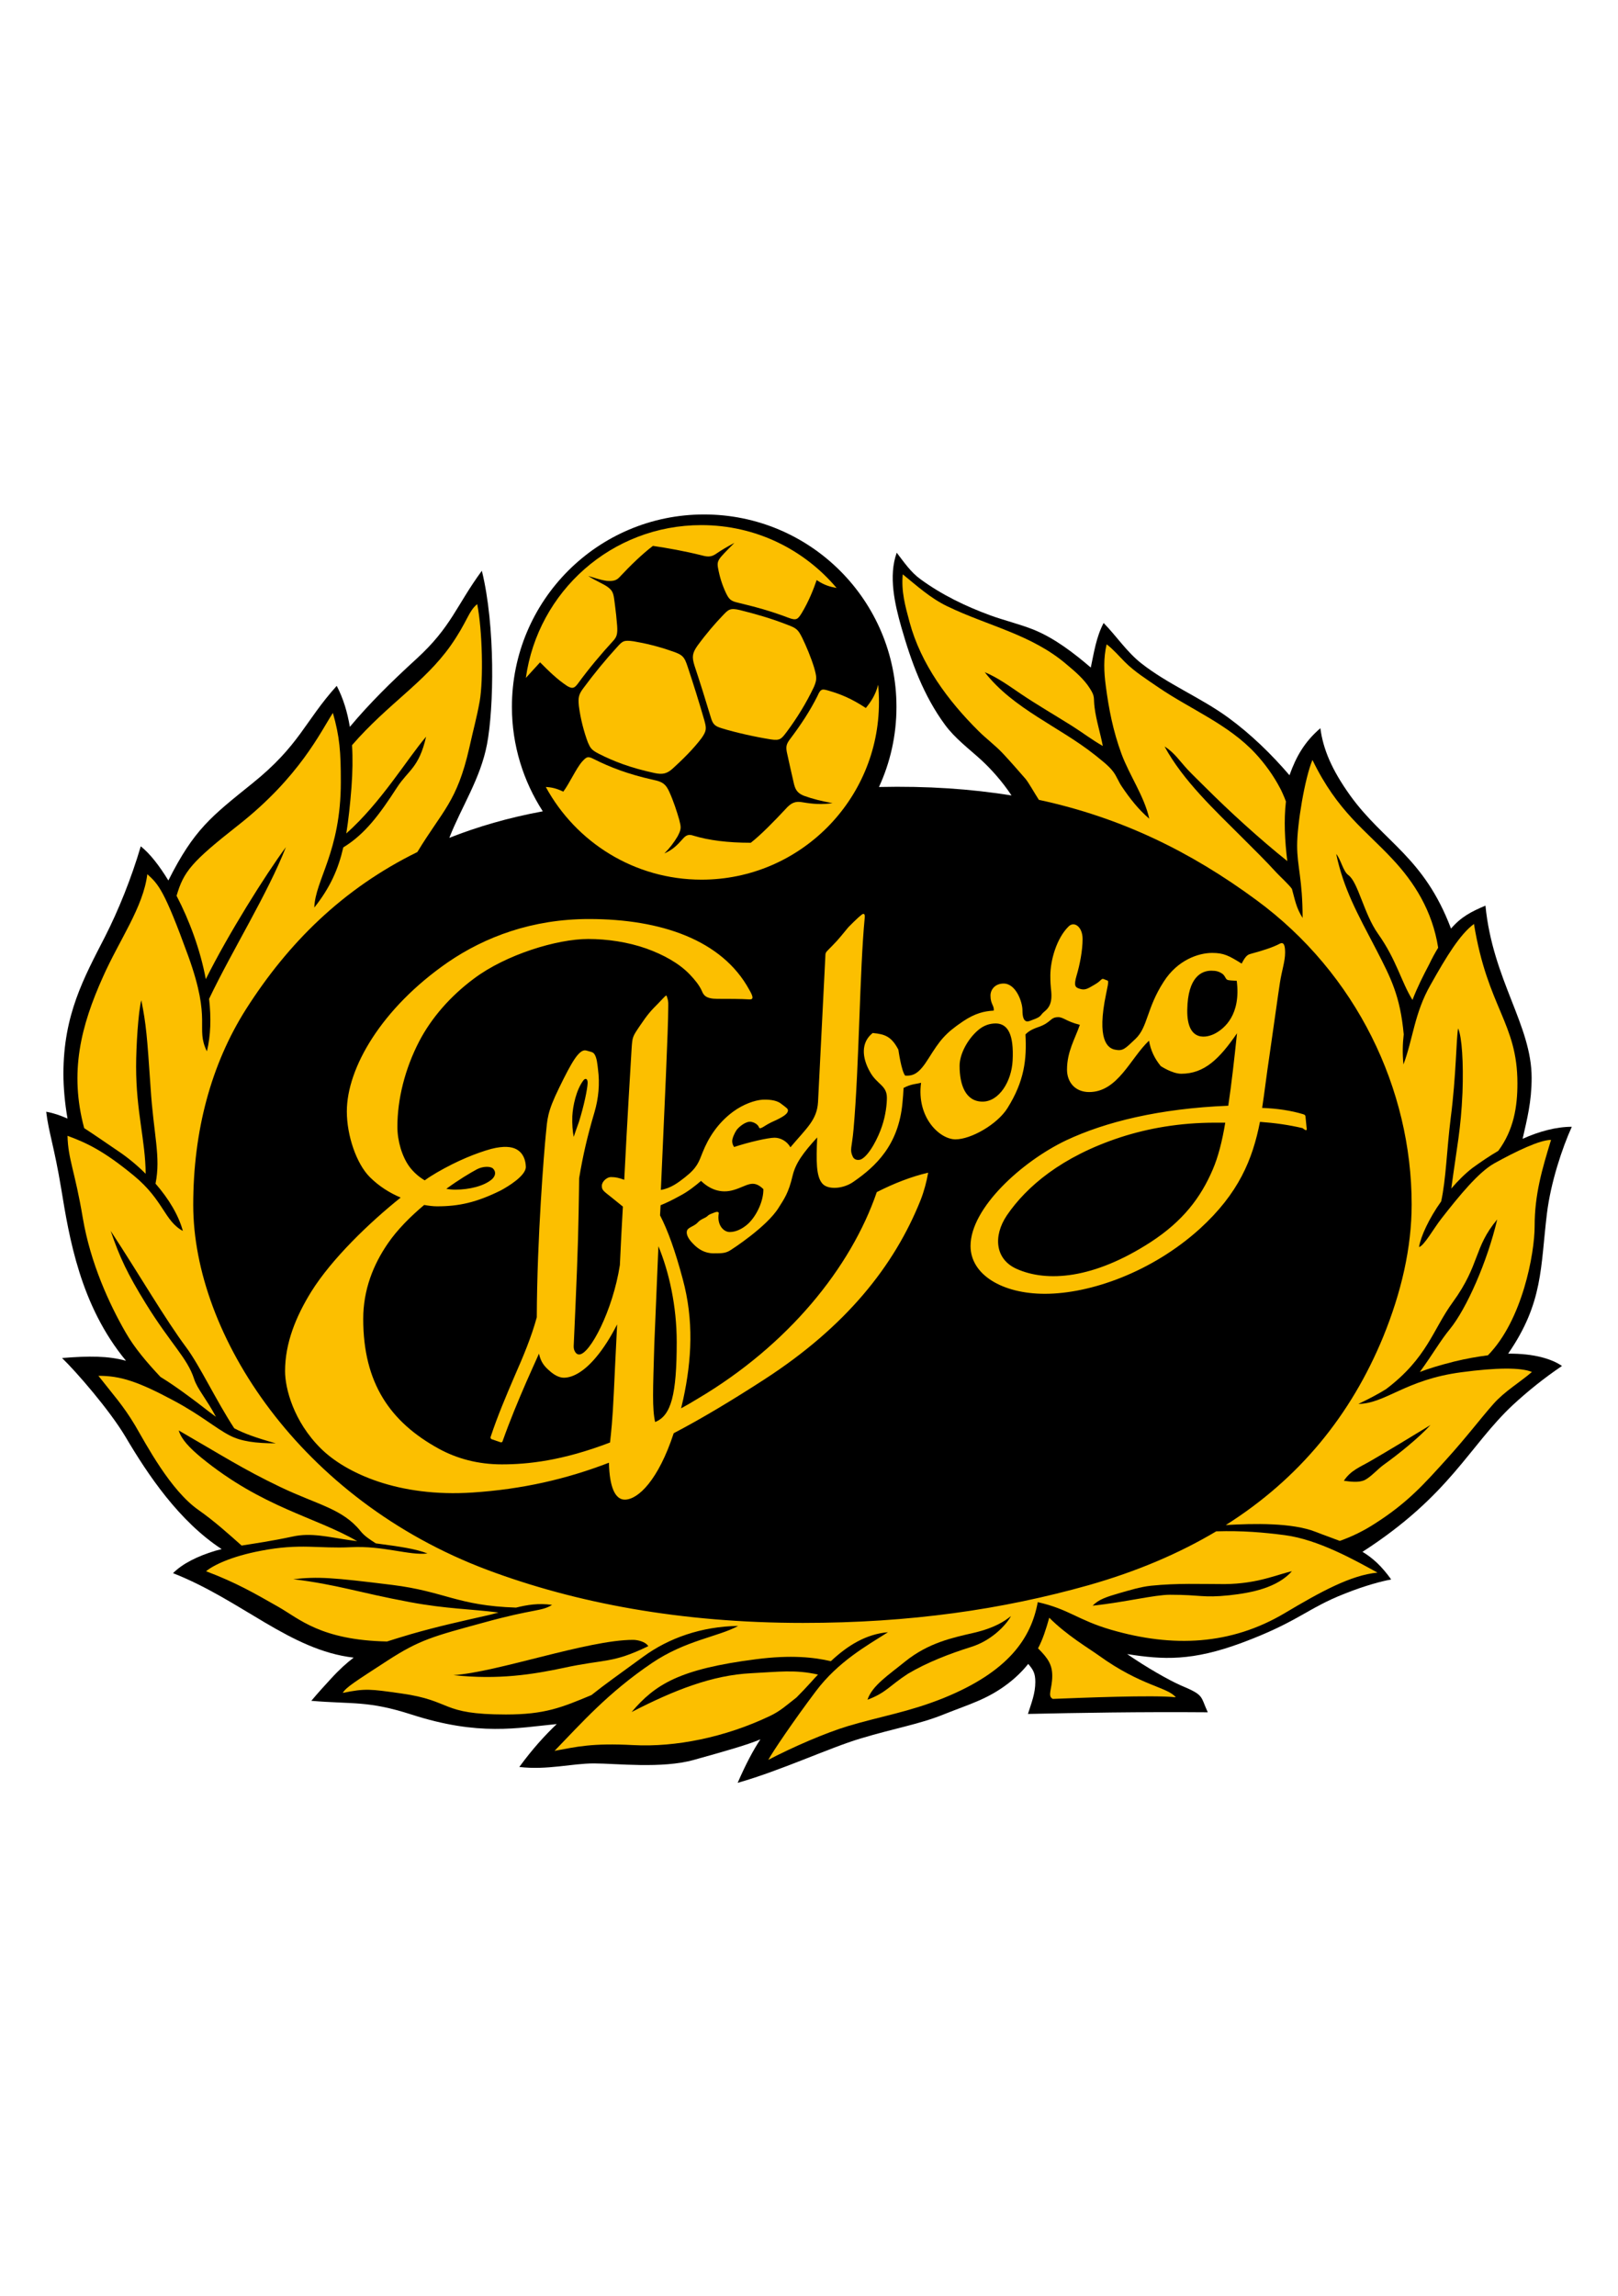 <?xml version="1.0" encoding="utf-8"?>
<svg xmlns="http://www.w3.org/2000/svg" xmlns:xlink="http://www.w3.org/1999/xlink" version="1.1" id="HQFL" x="0px" y="0px" viewBox="0 0 592 840" style="enable-background:new 0 0 592 840;">
<style type="text/css">
	.st0{fill:#FCBF00;}
</style>
<path d="M566,443.9c1.4-11.4,5.6-24,9.1-31.7c-5.7,0-12,1.7-18,4.4c1.6-7.1,3.3-13.5,3.3-22.3c0-19.3-14.2-35.7-16.9-63&#xA;	c-5.2,2.2-8.9,4.1-12.6,8.4c-9.9-26.2-24.5-31.5-36.9-48.7c-6.8-9.5-9.9-17-10.9-24.6c-5.7,4.9-8.8,10.2-11.3,17.2&#xA;	c-6.6-7.7-14.1-15-22.3-21c-10.1-7.4-22.1-12.2-32-20c-5.3-4.2-9-9.9-13.7-14.7c-2.7,5.1-3.5,10.7-4.7,16.3&#xA;	c-6.2-5.3-13.2-10.7-20.8-13.8c-5.2-2.1-10.8-3.4-16-5.3c-9-3.3-17.7-7.5-25.5-13.2c-3.6-2.6-6-6.2-8.7-9.7&#xA;	c-3.1,8.5-0.7,18.9,1.7,27.3c3.6,12.6,8.1,25,16,35.7c3.6,4.9,8.7,8.7,13.2,12.8c3.7,3.4,7.8,8,11.1,13c-14.8-2.4-30.9-3.5-48.5-3.1&#xA;	c4.1-8.9,6.4-18.8,6.4-29.3c0-38.9-31.5-70.4-70.4-70.4c-38.9,0-70.3,31.5-70.3,70.4c0,14.1,4.2,27.2,11.3,38.2&#xA;	c-12.5,2.3-23.8,5.6-34.2,9.7c4.4-11.3,11.4-21.6,13.8-34.3c2.5-13.2,3.1-43.1-1.9-63.4c-9.4,12.8-11.1,20.5-23.9,32.2&#xA;	c-9.3,8.5-17.2,16.3-24.4,24.9c-0.9-5.4-2.4-10.4-4.8-15c-11.8,13.1-13.5,21.7-30.9,35.7c-15,12.1-21.3,16.8-30.7,35.5&#xA;	c-3.3-5.4-6.7-9.8-10.1-12.5c-3.4,11.6-8.2,23.5-13.1,33.1c-7.7,15-15.2,28.5-15.2,50.1c0,4.9,0.5,10.7,1.5,16.4&#xA;	c-2.5-1.1-5-2-7.8-2.5c0.9,7.6,3,13,5.5,28.2c2.9,17.7,6.9,42.6,23.7,62.9c-6.6-1.8-13.5-1.8-23.4-1c5,4.8,17.3,18.9,23.2,28.8&#xA;	c8.2,13.9,19.6,30.9,35.2,41.1c-0.8,0.2-1.5,0.4-2.3,0.6c-6.6,2-12,4.7-15.5,8.2c25.2,9.9,42.8,28.2,66.1,30.9&#xA;	c-2.5,1.9-5.2,4.3-8.3,7.7c-2.2,2.4-4.6,5-7.2,8.1c15.5,1.3,20.7-0.1,36.6,5c24.8,8,38.8,4.9,53.2,3.5c-4.3,4.1-8.8,9-13.7,15.7&#xA;	c10.3,1.2,19.2-1.3,27.3-1.3c8.1,0,24.9,2,36.6-1.3c12.6-3.5,19.8-5.6,24.3-7.5c-2.7,4.1-5.4,9.2-8.3,15.9&#xA;	c15.6-4.4,33.8-12.9,44.9-16.2c12.6-3.8,21.5-5.2,30.4-8.8c9.5-3.8,16-5.5,23.6-11.3c3-2.3,5.4-4.7,7.4-7.2c1.8,2.1,2.6,3.4,2.6,6.6&#xA;	c0,4.2-1.4,7.6-2.7,11.7c18-0.4,41-0.8,65.8-0.6c-2.8-6.1-1.2-6.2-10-9.9c-4.3-1.9-12.4-6.5-19.5-11.4c13.3,2.1,23.8,2.6,41.9-4.1&#xA;	c20.7-7.7,23.9-12.6,37.7-18c7.8-3.1,13.4-4.5,17-5.2c-3.5-4.9-6.8-7.9-10.5-10.1c32.1-20.7,38.9-38.6,55-53.7&#xA;	c5.3-4.9,11.2-9.7,18-14.3c-3.6-2.5-10.1-4.6-19.7-4.5C564.7,476.5,563.6,463.6,566,443.9z"/>
<path class="st0" d="M293.8,593.7c-44.8,0-83.2-7.3-115.5-19.4c-68.4-25.7-107.6-86-107.6-133.5c0-27,6.5-51.4,19.3-71.6&#xA;	c15.4-24.2,35.4-44.1,62.7-57.5c9.2-15.2,14.5-18.3,19-38.1c1.5-6.8,2.7-10.9,3.8-17c1.4-8,1-26-0.9-35.6c-3.3,2.7-3.6,6.5-9.8,15.3&#xA;	c-9.6,13.5-22.9,21.2-36,36.3c0.3,4.8,0.2,9.9-0.2,15.4c-0.5,6.4-1.1,11.9-1.9,16.9c12.8-11.4,22.2-27.2,29.2-35.4&#xA;	c-2.6,11.4-6.5,12.2-10.6,18.5c-6.4,9.9-11.7,17.1-19.7,22c-1.8,7.9-4.8,14.7-10.6,22c0.3-10.1,9.7-20.4,9.7-45.9&#xA;	c0-11.1-0.4-16.5-2.9-25.3c-4.4,6.7-12.1,23.4-34.8,41.2c-16.9,13.3-19.8,16.8-22.4,25.7c4.7,9,8.7,19.8,10.7,30.5&#xA;	c8.1-16.3,21.9-38.3,29.3-48.3C97.9,327,85,347.6,76.5,365.4c0.8,6.9,0.6,13.5-0.8,19.2c-4.3-8.8,1.9-10.7-6.8-34.8&#xA;	c-8.8-24.2-10.9-26.3-15-30c-1.5,12.1-10.2,24-16.2,37.5c-8.1,18-12.4,34.9-6.9,55.4c3.4,2.2,7.3,4.9,12.3,8.3&#xA;	c3.6,2.4,7.1,5.3,10.2,8.4c-0.1-12.3-3.5-22.7-3.5-39.2c0-7.5,0.8-20.1,1.9-24.3c1.8,9,2.1,13,3.4,32c1.1,17.3,3.8,25.3,1.8,35.1&#xA;	c4.9,5.6,8.5,11.7,10,17.3c-6.8-3.7-7-11.2-17.9-20.2c-11.4-9.4-17.6-12.1-24.3-14.6c0.2,8.6,2.7,12.8,5.6,30.1&#xA;	c2.8,16.5,9.7,31.5,15.7,41.9c3.2,5.6,7.9,11.1,12.7,16.2c3.1,1.9,6.3,4.1,10.1,6.9c4.4,3.2,7.4,5.7,10.2,7.7&#xA;	c-3.3-6.3-6.9-10.3-8-13.9c-2.5-7.7-8.5-12.7-17.7-27.6c-6.6-10.7-9.5-16.8-12.8-26.5c10.5,16,19.8,32.1,27.7,42.7&#xA;	c4.9,6.6,10.9,19.4,17.5,29.5c3.6,1.9,8,3.5,15.2,5.5c-7.3,0-12.7-0.7-16.9-2.9c-5.2-2.7-10.2-7.2-20.2-12.6&#xA;	c-13.6-7.3-19.9-9.2-27.8-9.2c5.4,6.9,9.1,10.9,13.4,18.1c4.2,7.2,12.9,23.7,23.1,30.9c6,4.2,11.4,9.1,15.9,13.1&#xA;	c5-0.8,10.7-1.6,18.7-3.3c6.7-1.5,13.1,0.2,20.7,1.3c1,0.1,1.9,0.3,2.9,0.4c-15.3-8.9-34.6-12.2-57.1-30.6c-4.2-3.5-7.3-6.7-8.2-9.9&#xA;	C81,532.3,89,537.5,102.6,544c13.6,6.5,22.7,7.9,29.3,16.1c1.5,1.9,3.6,3.2,5.6,4.5c9,1.2,14.6,2,18.9,3.7c-6.7,0.8-16.1-2.9-28-2.3&#xA;	c-11.9,0.6-18.4-1.5-32.9,1.3c-11.1,2.1-17.6,5.4-20.1,7.5c11.1,4.2,17.6,8,26.4,13c7.6,4.3,15.5,12.2,39.8,12.7&#xA;	c2.5-0.8,5.4-1.7,8.8-2.7c9.7-2.8,18.8-4.8,28.1-6.9c1.4-0.3,2.6-0.7,3.9-1c-9.9-1.3-19-1.3-32.4-3.8c-19.7-3.7-26-6.3-42.7-8.4&#xA;	c9.2-1,14.4-0.6,36.2,2.1c19.3,2.4,23.8,7.6,45.3,8.3c4.1-1,8.1-1.7,13.2-1c-4,2.5-6.3,1.3-25.1,6.5c-18.3,5-23.3,6.2-35.3,14&#xA;	c-12,7.8-14.9,9.6-16.2,11.7c8.4-1.7,10-1.4,21.4,0.2c19.1,2.7,14,7.7,38.3,7.7c14.2,0,20.3-2.5,31.3-7.1c5-4,9.6-7.2,18.9-14&#xA;	c9.4-6.9,21.4-11.1,34.8-11.3c-7.3,4-19.2,5.2-31.6,13.6c-16.1,10.9-25.8,22-35.6,32.1c8.2-1.5,13.6-2.9,28.9-2.1&#xA;	c15.3,0.8,33.5-2.8,50-10.7c3.8-1.8,6.1-4,9.6-6.7c1.8-1.8,3.6-3.7,5.5-5.8c0.8-0.9,1.6-1.8,2.4-2.6c-8.4-1.9-14.4-1-24.4-0.5&#xA;	c-14.2,0.7-28.1,6.1-43.8,14.2c8.6-10.1,17.4-15.7,45.4-19.3c13.1-1.7,21.4-0.7,27.5,0.7c6.1-5.7,12.8-9.9,20.9-10.6&#xA;	c-7.7,4.9-18.2,10.7-26.4,21.6c-8.2,10.9-15.7,22-17.4,25.1c9.2-4.8,21-9.9,29.3-12.4c12.1-3.6,22.1-5.1,34.8-10.2&#xA;	c23.9-9.7,32.1-22,34.5-35.1c11.5,2.6,14.5,6.5,26.8,10.1c22.7,6.6,43.9,5.6,63.6-6.1c13.1-7.8,24.2-13.9,33.9-14.8&#xA;	c-8-4.4-21.6-12.1-33.9-13.7c-7.6-1-15.6-1.7-25.1-1.4c-13.6,8.1-29.1,14.7-46.7,19.7C366.7,588.8,333,593.7,293.8,593.7z"/>
<path class="st0" d="M519.5,501.9c3.1-1.2,7-2.4,12.5-3.8c4.5-1.1,8.6-1.8,12.4-2.3c12.6-12.8,17.1-37.2,17.1-47.3&#xA;	c0-11.5,2.7-20.7,6-31.5c-4.1,0-12.7,4.1-20.8,8.6c-5.7,3.2-12.7,11.7-19.4,20.3c-2.8,3.6-6.3,9.9-8.1,10.3&#xA;	c0.6-3.8,3.6-10.4,8.1-16.7c1.8-8.3,2-18.5,3.5-30.6c2-15.4,2-29,2.7-32.7c1.4,3.1,2,12.6,1.6,23.5c-0.6,13.7-2,19.4-4.1,35.1&#xA;	c2.4-2.8,5-5.4,7.7-7.5c2.9-2.1,6.1-4.3,9.5-6.3c5.7-7.7,7-16.2,7-24.7c0-22.1-10.9-27.6-15.9-58.3c-5.1,3.8-9.9,11.6-15.9,22.3&#xA;	c-5.9,10.3-6.4,19.8-9.9,29.1c-0.4-4-0.3-7.6,0.1-11c-1.3-14.1-4.7-20.6-10-30.9c-7-13.4-12-22.3-14.7-35.1c1.7,2,2.5,6.3,4.4,7.7&#xA;	c3.6,2.5,5.7,14.2,10.9,21.5c6.8,9.6,8.4,17.4,12.6,24.2c1.8-4.7,4-9,6.1-13c1.1-2.3,2.2-4.3,3.3-6.1c-2.1-13.5-8.8-24-16.7-32.4&#xA;	c-9.8-10.6-20.1-17.3-29.3-36.3c-2.8,6.7-5.6,23.5-5.6,31.3c0,7.8,2,12.3,2,26.5c-2.4-3.8-2.8-6.7-3.9-10.6&#xA;	c-0.9-1.4-4.5-4.7-5.6-5.9c-4.1-4.5-8.4-8.7-12.7-13c-10-10-21.5-20.7-28.3-33.2c3.5,2.1,5.7,5.5,8.5,8.5c2.1,2.2,4.3,4.3,6.5,6.5&#xA;	c8.8,8.8,20,19,29.9,26.9c-0.9-7.4-1.3-14.9-0.5-21.8c-0.6-1.7-1.8-4.3-2.1-4.8c-2.4-4.6-5.5-8.9-9-12.7&#xA;	c-9.9-10.7-23.6-16.1-35.5-24.2c-4.2-2.9-8.7-5.7-12.3-9.3c-2.3-2.3-4.1-4.5-6.7-6.5c-1.2,5.1-1,10.1-0.3,15.3&#xA;	c1.1,8.5,2.7,16.5,5.7,24.7c3,8.1,8.3,15.4,10.2,23.8c-3.9-3.3-7.1-7.4-10-11.7c-1.2-1.7-1.9-3.8-3.2-5.5c-1.7-2.3-4.6-4.4-6.8-6.2&#xA;	c-13-10.3-29.8-16.8-40.2-30.2c4.8,2,9,5.1,13.3,8c6.1,4.1,12.5,7.8,18.7,11.7c3.8,2.4,7.3,5.1,11.2,7.3c-0.9-4.7-2.4-9.3-3-14&#xA;	c-0.5-3.7,0.3-3.9-1.7-7c-2.1-3.4-5.5-6.3-8.5-8.8c-12.8-11-28.8-14.1-43.7-21.3c-6.2-3-11-7.4-16.3-11.7&#xA;	c-0.6,6.2,0.9,11.6,2.5,17.5c4.1,15.3,14.1,28.8,25.2,39.8c2.9,2.9,6.2,5.3,9,8.3c2.8,3,5.5,6.1,8.2,9.2c1.1,1.3,3.1,4.9,4.9,7.7&#xA;	c30.2,6.5,55.6,19,79.5,36.6c36.8,27,56.9,69.3,56.9,111.4c0,15.9-3.8,32.2-10.4,48.4c-11.8,28.7-30.7,51.9-57.6,68.9&#xA;	c10.2-0.6,24.3-0.9,32.9,2.5c3.3,1.3,6.2,2.3,8.8,3.3c4.5-1.6,8.8-3.7,12.8-6.3c12.1-7.7,18.2-14.7,26.1-23.4&#xA;	c7.7-8.5,12.6-15.1,17.4-20.5c4.1-4.6,9.6-7.8,14-11.6c-4-1.7-13.2-1.6-25.8,0.1c-20.5,2.7-27.6,11.4-37.7,11.6&#xA;	c4.4-2.1,7.5-3.8,10.1-5.4c15.2-11.5,17.1-21.8,24.5-31.9c10-13.8,7.5-19.8,16.2-30.2c-3.6,15.4-11.2,32.6-17.3,40.1&#xA;	C526.9,490.6,524.7,494.7,519.5,501.9z"/>
<path class="st0" d="M402,605.6c-3.9-2.8-11.6-7.3-18.1-13.8c-1.2,4.3-2.4,8-4.1,11.2c3.7,3.7,5.2,6,5.2,10.1c0,4.8-1.9,7.3,0.2,8.4&#xA;	c10.3-0.4,36.9-1.5,45-0.6C427.1,617.1,417.7,616.9,402,605.6z"/>
<path class="st0" d="M256.7,270c-3,4-7,7.9-10.5,11.1c-2.2,2-3.8,2.3-6.7,1.7c-8.8-1.9-14.8-4.2-20.5-7.1c-2.7-1.4-3-2.1-3.9-4.1&#xA;	c-1.4-3.7-2.7-8.6-3.3-13.3c-0.3-3.1-0.1-4.2,1.6-6.5c4-5.4,8.1-10.4,12.4-15.1c2-2.2,2.4-2.6,6-2.1c4.2,0.7,9.2,1.9,13.7,3.5&#xA;	c4.4,1.4,4.9,2.2,6.1,5.8c2.1,6.3,4.2,13,6.1,19.6C258.5,266.4,258.6,267.3,256.7,270z"/>
<path class="st0" d="M303.3,252.7c4.1,1.2,8,2.7,13.5,6.3c1.7-2.1,3.5-4.6,4.5-8.5c0.2,2.1,0.3,4.3,0.3,6.4&#xA;	c0,35.8-29.1,64.9-64.9,64.9c-24.6,0-46-13.7-57-33.9c2.1,0.1,3.9,0.5,6.4,1.7c2.2-2.9,4.7-8.5,6.9-11c1.6-1.7,2-2.1,4.3-0.9&#xA;	c6,3,12.4,5.5,21.8,7.6c3.3,0.7,4.5,1.5,5.8,4.4c1.5,3.3,2.7,7,3.6,10.1c0.7,2.8,0.9,3.4-0.6,6.2c-1.3,2.2-2.9,4.3-4.8,6.2&#xA;	c2.9-1.3,4.5-2.8,6.7-5.3c1.2-1.4,2.2-1.8,3.9-1.2c5.6,1.7,12.5,2.6,21,2.6c3.6-2.8,8.4-7.7,12.6-12.2c2.2-2.5,3.7-3.1,6.4-2.6&#xA;	c3.5,0.6,7,0.9,10.9,0.3c-3.9-0.7-7.2-1.5-10.5-2.7c-2.4-1-3.2-2.2-3.8-5.2c-0.7-3.1-1.5-6.5-2.2-9.8c-0.7-2.9-0.5-3.8,1.1-5.9&#xA;	c3.7-4.9,7.1-10,9.9-15.6C300.3,251.8,300.9,252,303.3,252.7z"/>
<path class="st0" d="M288.5,226c-6.5-2.5-12.6-4.1-18.4-5.5c-2.6-0.6-3.3-1.1-4.5-3.6c-1.4-3-2.3-5.9-2.9-9.2&#xA;	c-0.3-1.7-0.1-2.5,1.1-4c1.6-1.8,3.3-3.5,4.9-5.1c-2.8,1.5-4.8,2.7-6.4,3.8c-1.7,1.2-2.9,1.5-5.4,0.8c-6.4-1.6-12.6-2.7-18-3.5&#xA;	c-3.7,2.8-8.2,7.1-12.1,11.3c-1.1,1.2-2.1,1.7-4.8,1.5c-2.7-0.4-5-1.3-6.8-1.8c2.8,1.8,5.6,2.9,7.1,4c2.4,1.7,2.2,3.2,2.7,6.6&#xA;	c0.3,2.2,0.6,5,0.8,7.6c0.2,3-0.1,4.1-1.5,5.6c-4.4,4.8-8.7,9.9-12.8,15.5c-1.4,1.9-2.1,2-3.9,1c-3.7-2.4-6.8-5.5-10-8.7&#xA;	c-2.2,2.4-3.3,3.6-5.2,5.7c4.4-31.6,31.4-55.9,64.2-55.9c19.9,0,37.6,8.9,49.5,23c-2.1-0.4-4.4-0.9-7.3-2.9c-1,3-2.9,7.9-5.6,12.3&#xA;	C291.9,226.5,291.4,227.1,288.5,226z"/>
<path class="st0" d="M270.8,223.2c5.6,1.4,11.3,3,17.4,5.4c3.2,1.2,3.8,1.7,5.3,4.7c1.5,3.1,3.2,7.1,4.4,11c0.9,3.3,1.1,4.2-0.1,7&#xA;	c-2.8,5.9-6.2,11.4-10,16.5c-1.9,2.5-2.4,3.2-5.7,2.7c-5.7-0.9-12.9-2.5-18.1-4.1c-2.5-0.8-3.2-1.4-4-4.2&#xA;	c-1.9-6.3-3.9-12.7-5.9-18.7c-1-3.2-0.8-4.6,1.1-7.3c3.3-4.5,6.5-8.2,9.3-11.1C266.5,223,267.1,222.3,270.8,223.2z"/>
<path class="st0" d="M478.1,412.9c-0.2-1.9-0.3-3.1-0.4-4c0-0.8-0.2-1.1-0.9-1.3c-4.3-1.3-9.4-2.1-15-2.3c0.9-5.9,1.6-12,2.6-18.6&#xA;	c1.5-10.3,3.3-23.4,3.9-27.2c0.7-4.5,1.9-7.8,1.9-11c0-2.2-0.3-4.1-1.9-3.3c-2.6,1.4-6.5,2.6-10.2,3.6c-1.4,0.4-2.1,0.4-3.8,3.7&#xA;	c-4.7-2.9-6.5-3.9-10.8-3.9c-4.9,0-12.6,2.5-17.7,10.5c-6.3,9.7-5.8,16.6-10.3,20.9c-3.8,3.6-4.6,4.6-7.5,4&#xA;	c-2.8-0.5-6.8-3.7-3.3-20.4c1.2-5.7,0.9-4.6-0.3-5.2c-1.7-0.8-0.9,0.1-3.9,1.8c-2.7,1.6-3.6,2.2-5.8,1.4c-1-0.4-2-0.7-0.8-4.7&#xA;	c1.2-4,2.2-9.2,2.2-13.4c0-4.5-3.1-6.6-5.1-4.6c-4.4,4.3-6.7,12.4-6.7,18c0,4.5,0.4,5.1,0.4,7.4c0,2.3-0.6,4.2-2.5,5.7&#xA;	c-1.9,1.5-0.7,1.8-4.7,3.2c-0.7,0.3-1.5,0.6-2,0.4c-0.9-0.3-1.4-1.5-1.4-4c0-3.1-2.4-9.8-6.9-9.8c-3.1,0-4.8,2.2-4.8,4.4&#xA;	c0,3.2,1.4,3.6,1.2,5.5c-3.4,0.2-6.7,0.9-11.2,3.9c-6.7,4.5-8.5,7-12.6,13.5c-3.6,5.8-5.6,6.5-8.6,6.4c-1.4-1.6-2.5-9.5-2.5-9.5&#xA;	c-2.5-4.8-4.9-5.7-9.4-6.1c-4.3,3.4-4,8.9-1,14.2c2.6,4.7,6.2,4.9,6.2,9.5c0,2.2-0.4,6.3-1.8,10.4c-1.3,4-4.6,10.6-7.6,12.1&#xA;	c-0.9,0.4-2.5,0.4-3.1-1c-1.2-2.6-0.3-3.1,0.3-10c2.1-23.7,2.2-57.9,4.1-77.5c0.1-1-0.2-1.7-1.1-1c-1.6,1.2-4.9,4.6-4.9,4.6&#xA;	c-2.2,2.6-3.4,4.3-6,6.9c-1.9,2-2.4,2.1-2.4,3.4l-2.7,53.7c-0.4,6.5-4.1,9.4-10.1,16.5c-1.3-2.3-3.7-3.5-5.8-3.5&#xA;	c-2.3,0-9.4,1.6-14.8,3.4c-0.5-0.8-0.7-1.3-0.7-2.2c0-1,0.9-3,1.6-4c0.7-1,3.4-3.4,5.4-3c1.5,0.3,2.5,1.2,2.8,2&#xA;	c0.1,0.4,0.5,0.5,1.5-0.1c1-0.6,1.9-1.3,4.9-2.6c2.9-1.4,4.2-2.4,4.2-3.5c0-0.6-0.6-1-2.6-2.5c-1.8-1.4-4.9-1.5-6.8-1.4&#xA;	c-2.7,0.2-6.9,1.6-10.7,4.4c-5.8,4.3-9.1,9.8-11.1,14.8c-1.4,3.5-1.9,5.6-6.5,9.2c-2.3,1.8-5.1,4-8.8,4.6&#xA;	c1.3-29.3,2.7-59.2,2.7-66.7c0-1.4,0.1-2.2-0.3-3.4c-0.5-1.5,0-1.6-3.4,1.9c-2.6,2.6-3.8,3.9-6.7,8.2c-2.7,4-2.7,4-3,8.2&#xA;	c-0.4,6.7-1.6,26.2-2.7,48.1c-1.9-0.7-3.1-1-4.9-1c-1.4,0-3.3,1.6-3.3,3.2c0,1.6,0.6,1.9,3.5,4.2c1.4,1.1,2.8,2.3,4.2,3.4&#xA;	c-0.4,7.2-0.8,14.4-1.1,21.4c-2.6,16.7-11,32.7-14.9,32.7c-0.6,0-1-0.3-1.3-0.7c-0.5-0.7-0.7-1.3-0.7-2.3c1-22.1,1.6-36.1,1.8-48.7&#xA;	c0.1-6.6,0.2-10.4,0.2-12.8c1.4-8.4,3-15.3,5.6-24.1c1.5-5.1,2-10.4,1.3-15.7c-0.2-1.6-0.4-4.6-1.5-5.8c-0.5-0.6-1.5-0.7-2.8-1.1&#xA;	c-2.6-0.7-5.4,4.4-9.9,13.6c-4.5,9.2-4.3,11.4-4.9,17.2c-0.6,5.9-3.2,37.6-3.3,66.8c-2,7.3-4.9,14.2-8.2,21.7&#xA;	c-3,7-6.2,14.5-8.7,22.1c-0.1,0.3,0.1,0.7,0.4,0.8l3.2,1.1c0.2,0.1,0.3,0,0.5,0c0.1-0.1,0.3-0.2,0.3-0.4c2.7-7.6,5.7-14.8,8.7-21.7&#xA;	c1.6-3.7,3.2-7.1,4.6-10.3c0.7,3.1,1.9,4.6,4,6.4c1.7,1.5,3.5,2.4,5.1,2.4c3.6,0,7.8-2.7,11.8-7.5c2.7-3.2,5.3-7.3,7.7-12&#xA;	c-0.6,11.5-1,20.6-1.2,24.7c-0.5,10.7-1,14.8-1.4,18.5c-17.5,6.7-30.1,8-39.6,8c-8.7,0-16.4-2.1-23-5.7&#xA;	c-17.9-9.8-27.7-24.1-27.7-47.5c0-10.7,3.7-19.9,9-27.6c3.4-5,8.3-9.9,13.3-14.1c1.7,0.3,3.3,0.5,4.7,0.5c8,0,14.4-1.4,23.3-5.8&#xA;	c2.6-1.4,9.3-5.4,9.2-8.7c-0.1-2.4-0.9-5-3.5-6.4c-1.7-0.9-4.5-1.3-9.2-0.1c-5.4,1.5-12.4,4.3-19.8,8.6c-1.3,0.8-2.9,1.7-4.5,2.9&#xA;	c-2.2-1.3-4.1-3-5.6-5c-2.7-3.7-4.4-9.4-4.4-14.6c0-10,2.7-21.1,8-31.3c4.5-8.6,11.4-16.5,20-22.9c11.7-8.8,30.4-14.5,41.8-14.5&#xA;	c6.9,0,14.5,1.1,21.3,3.5c6.1,2.2,11.9,5.3,15.9,9.5c1.8,1.9,3.4,3.8,4.4,6c0.6,1.5,1.4,2.9,5.7,2.9c4.2,0,8.4,0,11.7,0.2&#xA;	c1.7,0.1,1.3-1.2-0.1-3.6c-9.9-18.1-32.2-25.8-58.6-25.8c-20.7,0-38,6.5-51.6,15.8c-24.3,16.8-37,38.7-37,54.6&#xA;	c0,8.8,3.5,19.1,8.4,24c3.4,3.4,7.3,5.8,11.3,7.5c-11.5,9.2-25.2,22.4-32.7,34.4c-5.7,9.2-9.6,18.9-9.6,29.1&#xA;	c0,6.3,3.1,18.4,13.1,28.3c9.1,9,28.4,17.9,55.5,16.1c18.2-1.2,34.3-4.9,49.9-10.9c0.2,9,2.3,13.5,5.8,13.5&#xA;	c4.9,0,12.3-7.2,17.9-24.3c10.7-5.6,21.6-12.2,33.2-19.7c29.8-19.3,47.5-41.5,57.1-65.5c1.3-3.3,2.2-6.7,2.8-10.1&#xA;	c-6.1,1.4-12.5,3.9-18.8,7.1c-9.5,27.7-32.5,56-65.4,75.5c-2.1,1.3-4.2,2.5-6.2,3.6c0.3-1.1,0.5-2.3,0.8-3.4&#xA;	c3.1-14.4,3.9-28.8-0.2-43.9c-2.8-10.5-5.5-17.9-8.3-23.3c0.1-1.2,0.1-2.5,0.2-3.7c2-0.8,4.1-1.8,7-3.4c3.1-1.6,5.8-3.8,7.8-5.5&#xA;	c3,2.9,7.1,4.8,12,3.3c4.8-1.4,6.9-4.1,10.8-0.3c0.1,4.1-2.3,9.6-5.6,12.7c-2,1.8-4.4,3-6.7,3c-2.2,0-4.5-2.4-4.1-6.2&#xA;	c0-0.4,0.3-0.9-0.2-1.1c-0.5-0.2-0.9,0-2.9,0.8c-0.4,0.2-0.6,0.3-1,0.7c-0.7,0.7-2.3,1-3.4,2.2c-1.3,1.5-3.5,1.8-4,3&#xA;	c-0.4,1,0,2.7,2.2,4.9c1.9,2,4.3,3.5,7.5,3.5c3,0,4.5,0,6.4-1.3c0,0,13-8.3,17.4-15.4c2-3.2,3.6-5.3,5.1-11.7c1.1-4.6,3.8-8.3,9-14&#xA;	c-0.4,8.7-0.4,14.3,1.9,16.9c2,2.3,7.6,2,11.4-0.7c8.1-5.6,16.5-13.4,17.9-28.9c0.2-1.8,0.3-3.6,0.4-5.4c2.8-1.5,4.6-1.4,6.4-1.9&#xA;	c-1.7,12.7,6.8,20.7,12.6,20.7c5.7,0,15.3-5.5,19-11.4c6.2-9.9,7.1-17.8,6.6-27c1-1,2.2-1.8,4.5-2.6c5.1-1.7,4.4-3.7,7.5-3.7&#xA;	c1.9,0,3,1.6,7.9,2.8c-1.8,5.2-4.7,9.8-4.7,16.4c0,4.5,2.9,8.2,8.1,8.2c10.5,0,15.1-12.4,21.9-18.8c0.6,3.5,2,6.5,4.3,9.3&#xA;	c0,0,4.2,2.8,7.5,2.8c8.5,0,14-5.5,20.4-14.8c-1,9.5-2,18.5-3.2,26.5c-25.1,1-45,5.9-59.4,12.7c-16.1,7.7-34.9,24.7-34.9,38.6&#xA;	c0,10.5,11.6,17.5,27.2,17.5c16.7,0,39.2-8,56.6-23.7c14.4-13.1,19.4-25.5,22.1-39.2c5.5,0.4,10.5,1.1,15.6,2.3&#xA;	C477.8,413.7,478.2,413.6,478.1,412.9z M209.4,408.3c0.2-3.7,1.4-9.5,4-13c0.8-1.1,1.7-0.7,1.6,1c-0.1,2.2-1.3,8.1-3.2,14.2&#xA;	c-0.5,1.4-1.1,3-1.9,5.4C209.5,413.6,209.3,411.4,209.4,408.3z M174.6,427.7c2.2-1.1,4.9-1.1,5.8-0.2c1.1,1.1,1,2.6-0.4,3.9&#xA;	c-2.9,2.5-8.3,3.8-13.4,3.8c-1.1,0-2.2-0.1-3.3-0.3C167.8,431.6,172,429.1,174.6,427.7z M247.6,490.9c0,19.2-2,27-7.9,29.3&#xA;	c-1.1-4.9-0.8-11.6-0.3-28.4c0.3-7.8,0.9-20.9,1.5-35.9C244.8,465.3,247.6,477.8,247.6,490.9z M370.5,388c-0.4,7.7-5,15-11,15&#xA;	c-6.2,0-8.4-6.1-8.4-13.1c0-4.3,2.9-9.6,6.5-12.8c2.2-2,4.5-2.7,6.8-2.7C368.8,374.5,371,378.5,370.5,388z M443.7,427.9&#xA;	c-4.4,10.3-11,18.9-22.7,26.5c-21,13.6-38,14.7-49,9.8c-7.9-3.5-8.7-12-3.6-19.6c7.1-10.4,19.9-21.5,41.7-28.6&#xA;	c9.9-3.2,21.4-5.3,34.5-5.3c1.3,0,2.4,0,3.7,0C447.2,417.4,445.7,423.3,443.7,427.9z M444.9,377.9c-3.1,1.8-10.7,3.7-10.5-8.5&#xA;	c0.2-12.1,5.3-14.3,8.8-14.3c1.8,0,2.8,0.3,4,1.1c1.1,0.8,1.1,1.8,1.8,2.2c0.5,0.3,2.1,0.3,3.5,0.4&#xA;	C454.1,371.3,447.9,376.2,444.9,377.9z"/>
<path d="M231.6,599.9c-16.5,0-49.8,11.9-65.7,12.9c16.5,1.8,29.2-0.3,40.1-2.6c15.5-3.4,17.8-1.5,31.2-8&#xA;	C236.2,600.6,233.4,599.9,231.6,599.9z"/>
<path d="M317.4,621.8c1.7-5.2,7.8-9.1,13.8-14c8.6-6.9,17.4-8.7,25.2-10.5c7.6-1.8,11.1-4.2,13.5-6.1c-1.4,2.7-6.6,8.8-14.6,11.3&#xA;	c-8,2.5-16.2,5.7-23.1,9.8C325.4,616.7,324.3,619.2,317.4,621.8z"/>
<path d="M472.7,574.8c-5.4,6-14.6,7.9-23,8.8c-9.8,1-10.1-0.2-21.6-0.2c-5.7,0-16.3,2.7-28.3,4c2.1-2.3,5.3-3.3,9.8-4.6&#xA;	c3.5-1,7.7-2.3,11.5-2.7c9.8-1,18.2-0.6,27-0.6C460.2,579.4,467.5,575.9,472.7,574.8z"/>
<path d="M501.4,534.5c-3.8,2.2-7.2,3.4-9.7,7.2c2.2,0.3,5.5,0.8,7.7-0.3c2.3-1.2,4.6-3.9,6.8-5.5c5.3-3.8,12.8-9.8,17.2-14.6&#xA;	C517.2,525.1,507.8,530.8,501.4,534.5z"/>
</svg>